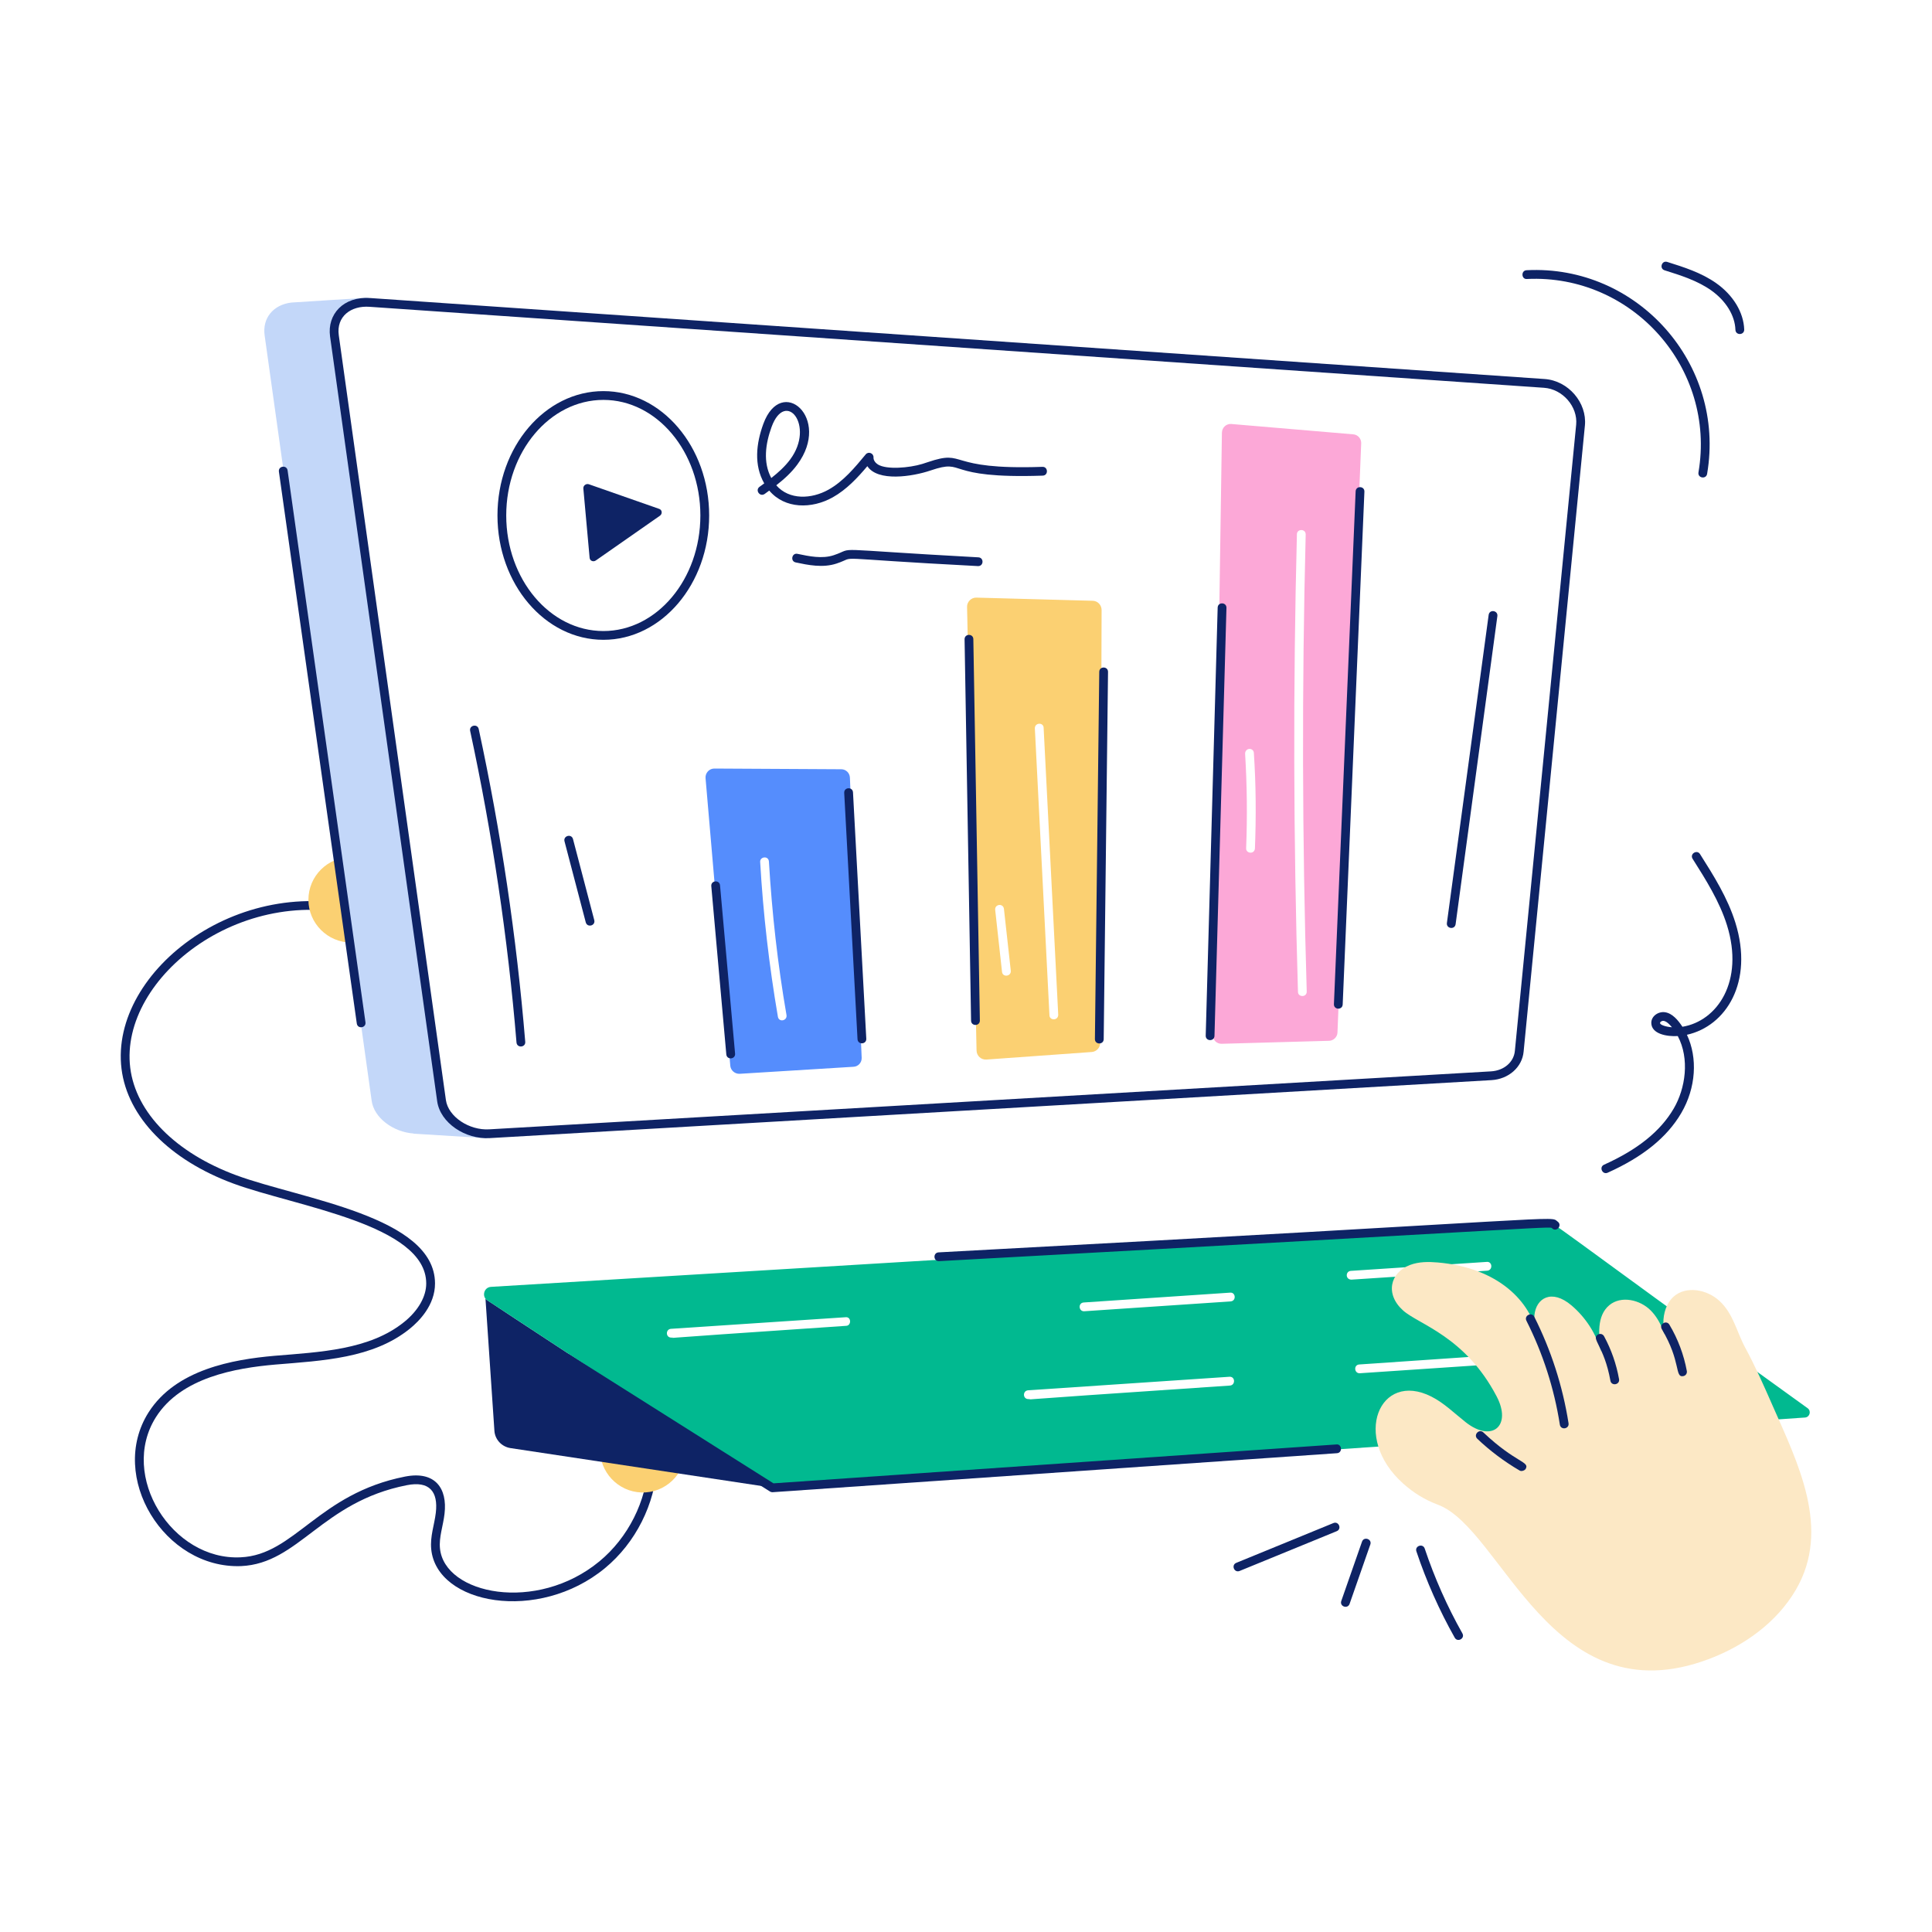 <svg width="80" height="80" viewBox="0 0 80 80" fill="none" xmlns="http://www.w3.org/2000/svg">
<path d="M17.856 64.148C17.804 63.615 17.988 63.135 18.046 62.641C18.149 61.764 17.783 61.312 16.843 61.499C13.314 62.194 12.38 64.744 9.979 64.849C6.802 64.965 4.468 61.147 6.148 58.489C7.279 56.699 9.661 56.292 11.353 56.142C13.255 55.984 15.303 55.899 16.736 54.74C17.318 54.27 17.651 53.688 17.649 53.144C17.644 50.699 12.242 49.959 9.668 49.01C7.013 48.032 5.28 46.256 5.032 44.26C4.525 40.166 10.108 35.931 15.509 37.744C15.741 37.821 15.617 38.169 15.394 38.088C10.173 36.339 4.927 40.452 5.393 44.215C5.624 46.074 7.269 47.739 9.794 48.669C12.461 49.652 18.006 50.362 18.013 53.143C18.016 54.04 17.358 54.706 16.965 55.023C15.444 56.252 13.363 56.34 11.386 56.505C9.77 56.648 7.501 57.029 6.455 58.684C4.92 61.114 7.127 64.625 9.963 64.485C12.205 64.387 13.17 61.852 16.772 61.142C18.017 60.898 18.532 61.625 18.407 62.683C18.35 63.179 18.172 63.653 18.218 64.112C18.403 66.026 22.217 66.802 24.82 64.653C26.009 63.671 26.767 62.165 26.849 60.624C26.863 60.383 27.224 60.404 27.213 60.644C27.125 62.284 26.318 63.887 25.051 64.933C22.288 67.214 18.079 66.44 17.856 64.148Z" fill="#0E2365"/>
<path d="M16.31 37.258C16.31 38.231 15.514 39.028 14.54 39.028C13.567 39.028 12.771 38.231 12.771 37.258C12.771 36.277 13.567 35.488 14.54 35.488C15.514 35.488 16.31 36.277 16.31 37.258Z" fill="#FBD072"/>
<path d="M28.382 59.913C28.447 60.884 27.706 61.732 26.735 61.797C25.764 61.862 24.916 61.121 24.851 60.15C24.785 59.171 25.527 58.331 26.498 58.266C27.469 58.201 28.317 58.935 28.382 59.913Z" fill="#FBD072"/>
<path d="M20.335 46.943L20.175 47.132L17.127 46.943V46.936C16.284 46.878 15.484 46.288 15.389 45.576L10.96 13.903C10.851 13.176 11.316 12.616 12.066 12.528C12.14 12.524 15.454 12.311 15.244 12.325L15.411 12.528L15.316 12.521C14.371 12.456 13.731 13.059 13.847 13.903L18.284 45.576C18.393 46.354 19.331 47.001 20.276 46.943H20.335Z" fill="#C3D7F9"/>
<path d="M18.103 45.602L13.667 13.93C13.542 13.016 14.219 12.264 15.329 12.341C61.552 15.528 60.791 15.476 63.955 15.694C64.942 15.759 65.718 16.678 65.628 17.616C64.057 33.668 64.662 27.493 63.09 43.544C63.032 44.187 62.471 44.685 61.756 44.726L20.277 47.127C19.264 47.186 18.229 46.495 18.103 45.602ZM14.028 13.88L18.464 45.552C18.561 46.237 19.423 46.816 20.265 46.763C69.837 43.894 60.57 44.431 61.735 44.363C62.277 44.332 62.686 43.981 62.728 43.51L65.266 17.581C65.336 16.844 64.712 16.109 63.93 16.057L15.303 12.704C14.523 12.647 13.922 13.112 14.028 13.88Z" fill="#0E2365"/>
<path d="M35.193 32.202C35.186 32.006 35.026 31.853 34.837 31.853L29.578 31.824C29.367 31.824 29.2 32.006 29.215 32.217L30.24 44.137C30.262 44.326 30.429 44.471 30.626 44.464L35.338 44.173C35.535 44.166 35.688 43.999 35.68 43.802L35.193 32.202ZM32.211 42.1C31.848 39.984 31.6 37.831 31.477 35.693C31.46 35.471 31.822 35.417 31.84 35.679C31.964 37.795 32.204 39.941 32.568 42.035C32.601 42.27 32.252 42.343 32.211 42.1Z" fill="#558DFD"/>
<path d="M45.251 24.877L40.429 24.746C40.219 24.739 40.037 24.921 40.044 25.132L40.437 43.503C40.444 43.721 40.626 43.888 40.844 43.874L45.208 43.561C45.404 43.546 45.557 43.379 45.557 43.183L45.615 25.263C45.615 25.052 45.455 24.884 45.251 24.877ZM41.491 40.237L41.208 37.67C41.191 37.436 41.537 37.391 41.571 37.634L41.855 40.201C41.872 40.438 41.51 40.478 41.491 40.237ZM43.455 42.034L42.851 30.157C42.851 29.912 43.215 29.904 43.215 30.143L43.819 42.019C43.819 42.268 43.455 42.268 43.455 42.034Z" fill="#FBD072"/>
<path d="M56.037 17.985L50.982 17.556C50.779 17.541 50.604 17.701 50.597 17.912L50.226 42.865C50.218 43.068 50.386 43.228 50.59 43.221L55.04 43.097C55.222 43.09 55.375 42.937 55.382 42.756L56.364 18.356C56.371 18.166 56.226 17.999 56.037 17.985ZM51.964 35.134C51.944 35.386 51.584 35.348 51.6 35.119C51.651 33.818 51.637 32.501 51.557 31.206C51.557 31.105 51.629 31.017 51.731 31.01H51.739C51.84 31.01 51.92 31.083 51.92 31.185C52.008 32.494 52.015 33.825 51.964 35.134ZM53.746 41.068C53.557 34.778 53.542 28.407 53.702 22.123C53.702 21.895 54.066 21.883 54.066 22.13C53.906 28.407 53.92 34.778 54.109 41.061C54.109 41.308 53.746 41.297 53.746 41.068Z" fill="#FCA8D7"/>
<path d="M31.971 61.598L21.134 59.962C20.771 59.904 20.494 59.606 20.472 59.242L20.102 53.766C20.183 53.874 19.326 53.27 31.971 61.598Z" fill="#0E2365"/>
<path d="M74.85 58.311C63.764 50.328 64.421 50.638 64.087 50.638L20.334 53.286C20.026 53.303 19.942 53.702 20.181 53.846L31.971 61.598L32 61.606H32.007L74.742 58.697C74.938 58.682 75.011 58.427 74.85 58.311ZM35.032 54.9C25.483 55.544 28.33 55.387 27.796 55.387C27.558 55.387 27.556 55.041 27.781 55.024L35.011 54.544C35.259 54.514 35.259 54.9 35.032 54.9ZM50.931 57.373C39.913 58.112 43.197 57.933 42.581 57.933C42.346 57.933 42.337 57.586 42.574 57.569L50.909 57.009C51.156 56.994 51.16 57.356 50.931 57.373ZM50.952 53.889C50.877 53.894 44.813 54.301 44.887 54.297C44.659 54.297 44.638 53.951 44.872 53.933L50.931 53.526C51.168 53.496 51.206 53.871 50.952 53.889ZM55.934 52.624L61.556 52.253C61.799 52.222 61.828 52.599 61.578 52.617L55.963 52.987C55.703 52.987 55.709 52.64 55.934 52.624ZM63.425 56.384C63.349 56.389 56.224 56.869 56.298 56.864C56.072 56.864 56.046 56.517 56.283 56.5C65.688 55.866 62.885 56.02 63.41 56.02C63.639 56.02 63.658 56.366 63.425 56.384Z" fill="#01B990"/>
<path d="M32 61.605H31.978L31.971 61.598L32 61.605Z" fill="#01B990"/>
<path d="M31.981 61.789C31.947 61.789 31.913 61.779 31.884 61.761L23.403 56.406C23.318 56.352 23.293 56.24 23.347 56.155C23.4 56.069 23.513 56.045 23.597 56.098L32.028 61.422L55.333 59.812C55.564 59.778 55.607 60.159 55.359 60.174L31.994 61.789C31.989 61.789 31.985 61.789 31.981 61.789Z" fill="#0E2365"/>
<path d="M38.875 52.221C38.64 52.221 38.632 51.871 38.865 51.858C65.517 50.434 64.141 50.324 64.499 50.584C64.695 50.724 64.478 51.021 64.285 50.878C64.125 50.762 65.725 50.757 38.885 52.221C38.881 52.221 38.879 52.221 38.875 52.221Z" fill="#0E2365"/>
<path d="M58.095 61.425C58.529 61.815 59.003 62.106 59.544 62.308C62.209 63.305 64.239 71.156 70.765 68.696C72.226 68.145 73.57 67.182 74.359 65.835C75.839 63.312 74.437 60.569 73.383 58.166C73.034 57.371 72.679 56.567 72.265 55.803C71.908 55.144 71.775 54.397 71.195 53.864C70.684 53.395 69.826 53.229 69.306 53.687C69.001 53.956 68.873 54.382 68.876 54.788C68.879 55.194 68.998 55.59 69.115 55.979C68.984 55.359 68.8 54.716 68.355 54.265C67.909 53.814 67.125 53.639 66.638 54.045C66.112 54.485 66.186 55.301 66.307 55.976C66.098 55.234 65.663 54.557 65.076 54.057C64.248 53.352 63.604 53.756 63.537 54.46C63.508 54.764 63.59 55.066 63.672 55.361C63.411 53.886 62.019 52.488 59.532 52.276C59.147 52.243 58.749 52.242 58.388 52.379C57.554 52.696 57.347 53.589 58.099 54.264C58.748 54.846 60.668 55.329 61.975 57.826C62.611 59.042 61.782 59.749 60.693 58.892C60.227 58.525 59.8 58.098 59.271 57.83C57.127 56.743 55.956 59.506 58.095 61.425Z" fill="#FCE8C5"/>
<path d="M68.813 55.038C68.691 54.832 69.002 54.645 69.126 54.852C69.479 55.445 69.722 56.09 69.848 56.77C69.866 56.869 69.801 56.964 69.702 56.982C69.336 57.05 69.621 56.394 68.813 55.038Z" fill="#0E2365"/>
<path d="M66.683 57.17C66.424 55.72 65.857 55.428 66.173 55.257C66.262 55.208 66.372 55.242 66.42 55.33C66.721 55.885 66.93 56.483 67.041 57.106C67.084 57.343 66.725 57.407 66.683 57.17Z" fill="#0E2365"/>
<path d="M64.59 58.991C64.355 57.491 63.889 56.044 63.206 54.69C63.098 54.473 63.425 54.313 63.532 54.526C64.23 55.914 64.708 57.397 64.95 58.934C64.987 59.17 64.629 59.232 64.59 58.991Z" fill="#0E2365"/>
<path d="M62.925 60.892C62.293 60.522 61.703 60.081 61.173 59.578C60.998 59.413 61.249 59.149 61.423 59.314C62.766 60.586 63.357 60.512 63.173 60.827C63.139 60.885 63.006 60.941 62.925 60.892Z" fill="#0E2365"/>
<path d="M24.986 26.493C22.567 26.493 20.599 24.183 20.599 21.344C20.599 18.505 22.567 16.195 24.986 16.195C27.401 16.195 29.365 18.505 29.365 21.344C29.365 24.183 27.401 26.493 24.986 26.493ZM24.986 16.559C22.768 16.559 20.962 18.706 20.962 21.344C20.962 23.983 22.768 26.13 24.986 26.13C27.2 26.13 29.001 23.983 29.001 21.344C29.001 18.706 27.2 16.559 24.986 16.559Z" fill="#0E2365"/>
<path d="M31.853 20.314C31.79 20.361 31.727 20.407 31.665 20.452C31.466 20.592 31.258 20.298 31.45 20.158C31.515 20.111 31.58 20.064 31.645 20.016C31.213 19.259 31.308 18.374 31.608 17.552C32.357 15.509 34.443 17.306 33.016 19.236C32.769 19.571 32.464 19.845 32.143 20.095C32.68 20.712 33.601 20.67 34.306 20.276C34.925 19.929 35.394 19.363 35.848 18.815C35.959 18.68 36.179 18.767 36.17 18.942C36.163 19.061 36.258 19.175 36.354 19.234C36.717 19.456 37.649 19.374 38.186 19.212C38.264 19.189 38.342 19.162 38.42 19.136C40.057 18.581 39.106 19.473 43.164 19.331C43.402 19.321 43.419 19.686 43.177 19.695C38.995 19.837 40.047 18.968 38.537 19.48C37.778 19.738 36.343 19.957 35.915 19.303C35.513 19.779 35.057 20.271 34.483 20.593C33.612 21.081 32.499 21.079 31.853 20.314ZM31.95 17.677C31.695 18.375 31.589 19.145 31.937 19.794C32.23 19.564 32.506 19.315 32.724 19.02C33.757 17.622 32.525 16.11 31.95 17.677Z" fill="#0E2365"/>
<path d="M40.503 23.441C34.01 23.104 35.612 23.017 34.637 23.336C34.065 23.525 33.447 23.394 32.949 23.289C32.713 23.24 32.79 22.881 33.025 22.934C33.502 23.034 34.043 23.149 34.523 22.99C35.516 22.658 34.022 22.724 40.513 23.078C40.747 23.09 40.738 23.441 40.503 23.441Z" fill="#0E2365"/>
<path d="M55.235 41.577L56.134 20.346C56.144 20.105 56.508 20.118 56.497 20.361L55.598 41.592C55.588 41.833 55.224 41.82 55.235 41.577Z" fill="#0E2365"/>
<path d="M49.926 42.882L50.421 25.16C50.428 24.919 50.791 24.929 50.785 25.17L50.289 42.892C50.282 43.135 49.919 43.123 49.926 42.882Z" fill="#0E2365"/>
<path d="M45.338 43.023L45.518 27.82C45.521 27.577 45.885 27.583 45.881 27.824L45.702 43.028C45.698 43.271 45.334 43.264 45.338 43.023Z" fill="#0E2365"/>
<path d="M40.21 42.262L39.941 26.474C39.937 26.231 40.301 26.227 40.304 26.467L40.574 42.256C40.577 42.499 40.214 42.503 40.21 42.262Z" fill="#0E2365"/>
<path d="M35.508 43.03L34.957 32.832C34.945 32.591 35.307 32.57 35.321 32.812L35.871 43.01C35.883 43.251 35.522 43.272 35.508 43.03Z" fill="#0E2365"/>
<path d="M30.075 43.66L29.453 36.693C29.431 36.455 29.793 36.419 29.815 36.661L30.438 43.627C30.46 43.867 30.097 43.901 30.075 43.66Z" fill="#0E2365"/>
<path d="M51.192 64.714L55.213 63.067C55.432 62.975 55.575 63.311 55.351 63.403L51.33 65.05C51.107 65.141 50.97 64.805 51.192 64.714Z" fill="#0E2365"/>
<path d="M55.54 66.292L56.398 63.836C56.477 63.612 56.821 63.727 56.742 63.955L55.884 66.412C55.804 66.639 55.461 66.521 55.54 66.292Z" fill="#0E2365"/>
<path d="M60.237 67.813C59.598 66.679 59.064 65.477 58.65 64.239C58.573 64.012 58.918 63.895 58.995 64.124C59.402 65.34 59.926 66.521 60.554 67.634C60.673 67.846 60.354 68.02 60.237 67.813Z" fill="#0E2365"/>
<path d="M59.913 38.218L61.642 25.462C61.677 25.217 62.034 25.277 62.003 25.511L60.274 38.267C60.24 38.511 59.881 38.454 59.913 38.218Z" fill="#0E2365"/>
<path d="M14.774 42.381L11.549 19.531C11.515 19.293 11.874 19.24 11.909 19.48L15.133 42.33C15.167 42.566 14.808 42.623 14.774 42.381Z" fill="#0E2365"/>
<path d="M21.387 43.166C21.029 38.845 20.383 34.505 19.468 30.266C19.417 30.032 19.772 29.954 19.823 30.189C20.742 34.444 21.39 38.8 21.749 43.137C21.77 43.377 21.407 43.408 21.387 43.166Z" fill="#0E2365"/>
<path d="M24.255 38.192L23.375 34.837C23.315 34.608 23.663 34.509 23.727 34.745L24.607 38.1C24.667 38.333 24.318 38.424 24.255 38.192Z" fill="#0E2365"/>
<path d="M27.328 21.354L24.672 23.208C24.568 23.281 24.426 23.224 24.415 23.1L24.155 20.228C24.144 20.104 24.272 20.012 24.387 20.053L27.302 21.074C27.42 21.118 27.434 21.277 27.328 21.354Z" fill="#0E2365"/>
<path d="M66.421 48.227C67.812 47.602 68.754 46.843 69.303 45.906C69.796 45.066 69.97 43.84 69.473 42.901C69.02 42.928 68.388 42.816 68.377 42.363C68.369 42.078 68.665 41.875 68.943 41.914C69.254 41.96 69.489 42.249 69.666 42.516C71.111 42.279 72.233 40.635 71.511 38.312C71.202 37.324 70.636 36.428 70.088 35.562C69.958 35.357 70.269 35.165 70.395 35.367C70.956 36.254 71.535 37.17 71.858 38.204C72.626 40.669 71.469 42.489 69.852 42.848C70.302 43.802 70.23 45.045 69.617 46.09C69.029 47.094 68.032 47.902 66.571 48.559C66.355 48.657 66.2 48.327 66.421 48.227ZM68.764 42.313C68.645 42.421 68.976 42.52 69.233 42.537C69.11 42.389 68.91 42.184 68.764 42.313Z" fill="#0E2365"/>
<path d="M70.33 19.56C71.064 15.256 67.599 11.344 63.231 11.552C62.998 11.579 62.967 11.201 63.214 11.189C67.798 10.954 71.466 15.068 70.688 19.621C70.648 19.858 70.289 19.797 70.33 19.56Z" fill="#0E2365"/>
<path d="M71.86 13.655C71.84 13.062 71.463 12.45 70.852 12.02C70.281 11.618 69.593 11.402 68.928 11.193C68.697 11.121 68.809 10.771 69.037 10.846C69.729 11.064 70.444 11.289 71.061 11.723C71.766 12.218 72.2 12.936 72.224 13.643C72.232 13.884 71.869 13.898 71.86 13.655Z" fill="#0E2365"/>
</svg>
